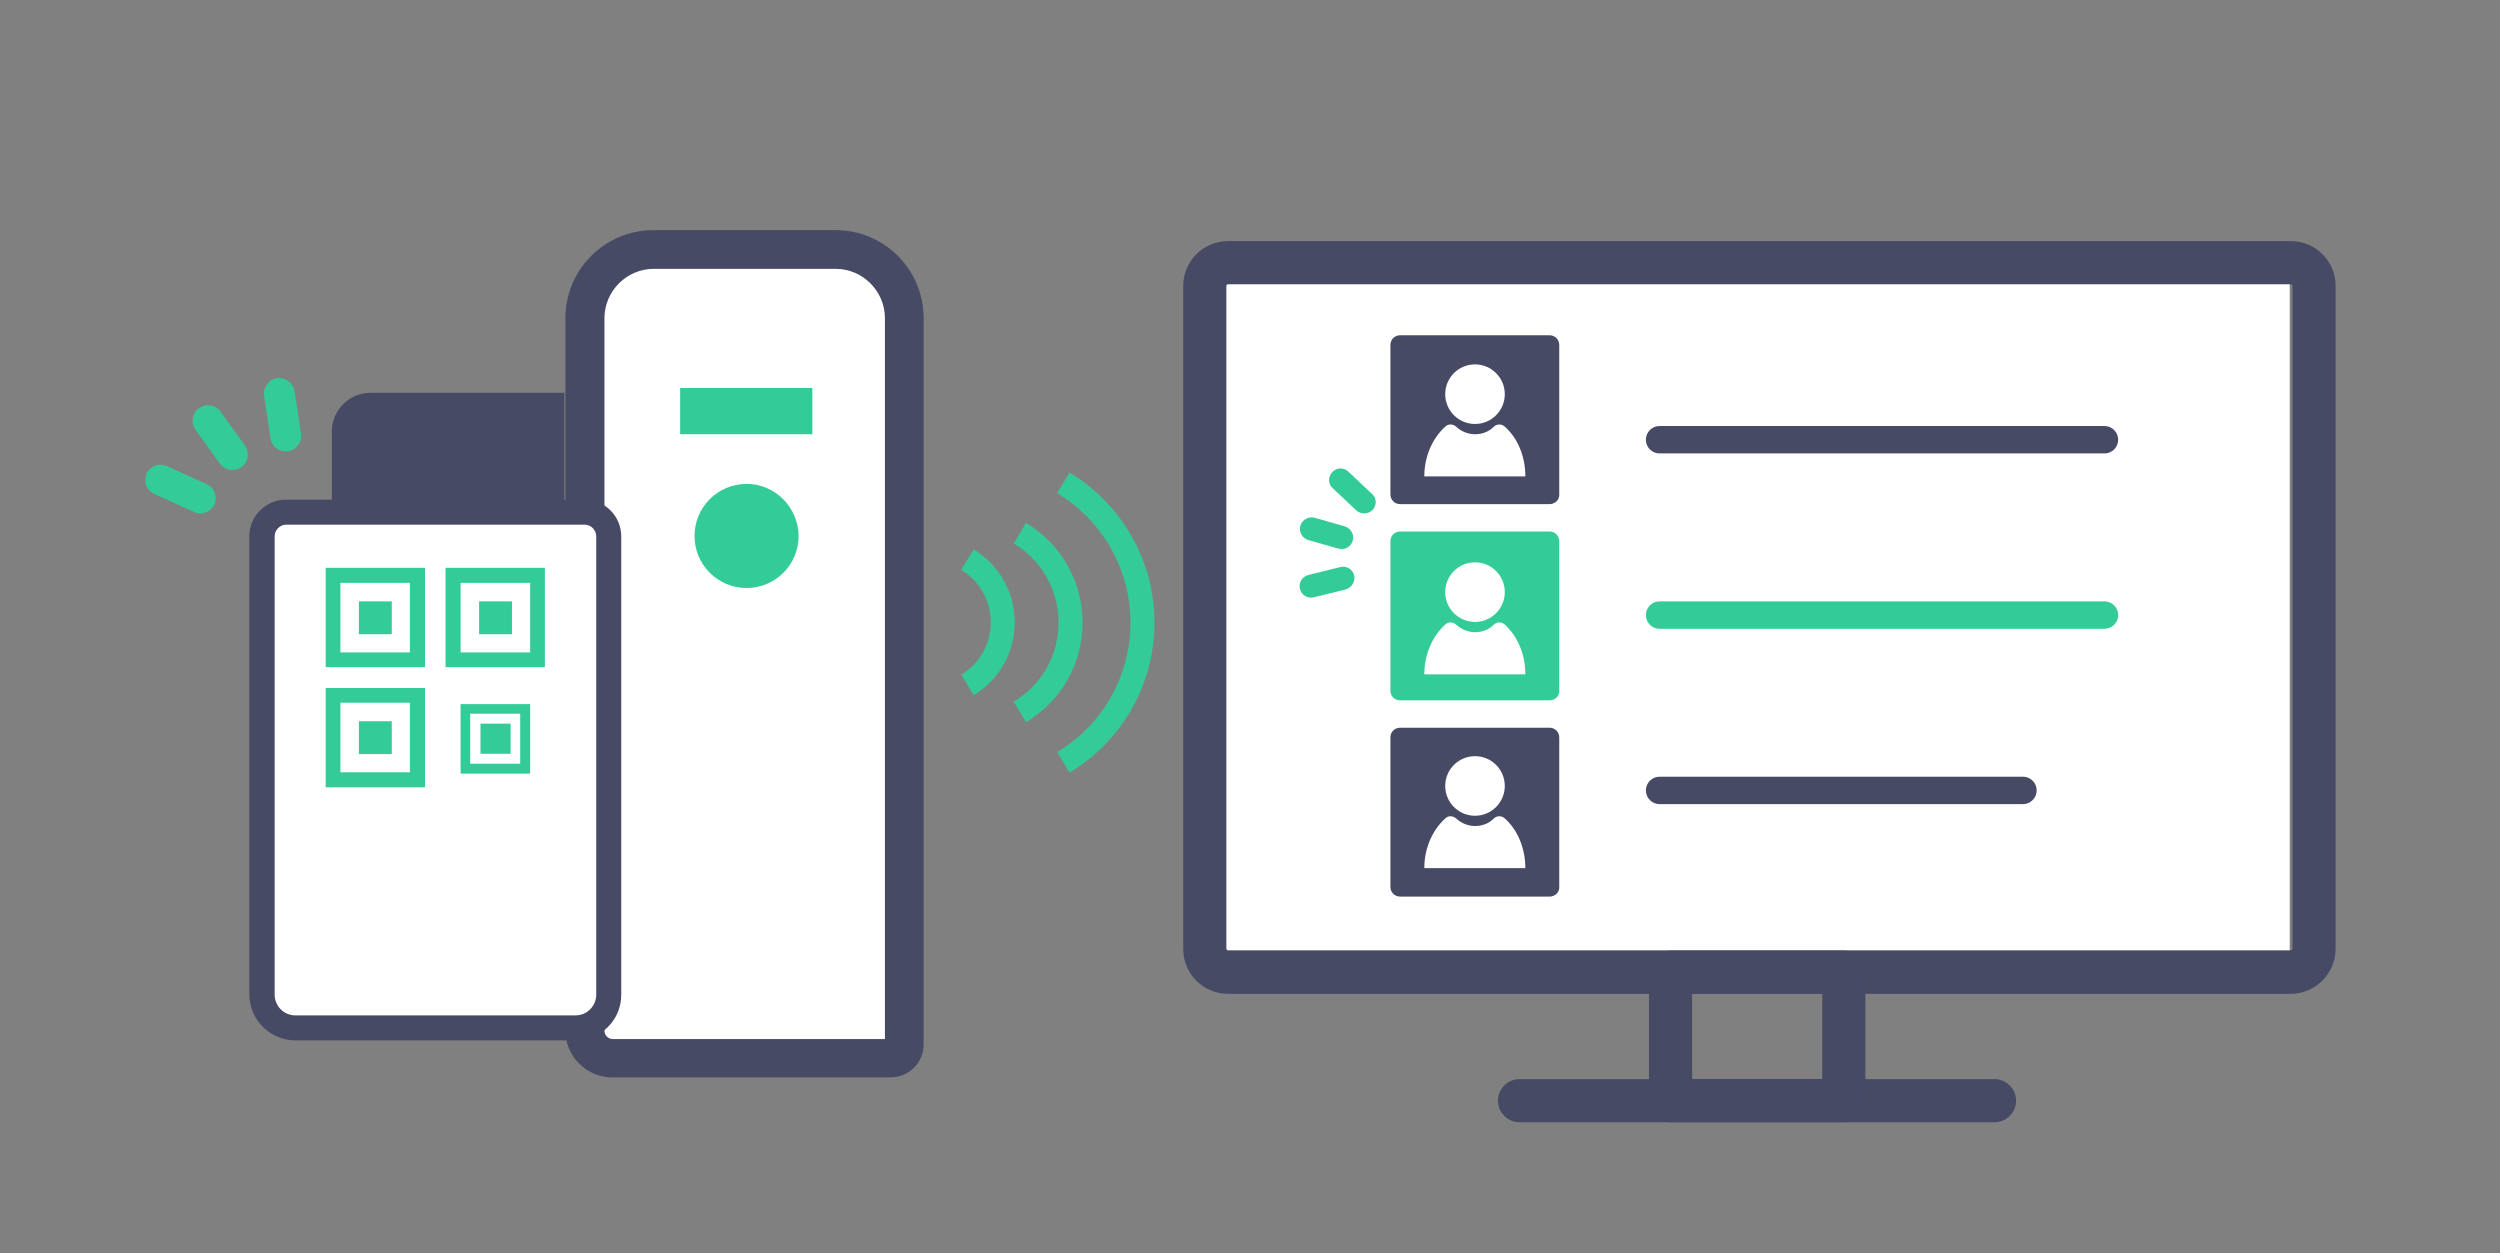 <?xml version="1.0" encoding="utf-8"?>
<!-- Generator: Adobe Illustrator 27.9.0, SVG Export Plug-In . SVG Version: 6.00 Build 0)  -->
<!DOCTYPE svg PUBLIC "-//W3C//DTD SVG 1.1//EN" "http://www.w3.org/Graphics/SVG/1.1/DTD/svg11.dtd">
<svg version="1.1" id="レイヤー_1" xmlns:x="http://ns.adobe.com/Extensibility/1.0/" xmlns:i="http://ns.adobe.com/AdobeIllustrator/10.0/" xmlns:graph="http://ns.adobe.com/Graphs/1.0/"
	 xmlns="http://www.w3.org/2000/svg" xmlns:xlink="http://www.w3.org/1999/xlink" x="0px" y="0px" viewBox="0 0 730 366"
	 style="enable-background:new 0 0 730 366;" xml:space="preserve">
<rect x="0" y="0" width="730" height="366" fill="#808080" stroke="none"/>
<style type="text/css">
	.st0{fill:#464A65;}
	.st1{fill:#FFFFFF;}
	.st2{fill:#33CC99;}
	.st3{fill:#464A65;stroke:#464A65;stroke-width:2;stroke-miterlimit:10;}
	.st4{fill:none;stroke:#464A65;stroke-width:8;stroke-linecap:round;stroke-linejoin:round;stroke-miterlimit:10;}
	.st5{fill:none;stroke:#33CC99;stroke-width:8;stroke-linecap:round;stroke-linejoin:round;stroke-miterlimit:10;}
	.st6{fill:none;stroke:#33CC99;stroke-width:7;stroke-miterlimit:10;}
</style>
<g>
	<path class="st0" d="M108.2,205.5h56.6v-90.8h-56.6c-6.3,0-11.3,5.1-11.3,11.3v68.1C96.9,200.4,102,205.5,108.2,205.5z"/>
	<g>
		<path class="st1" d="M185,72.8h64.9c7.8,0,14.2,6.3,14.2,14.2v219.1c0,1.6-1.3,2.8-2.8,2.8h-84.7c-3.1,0-5.7-2.5-5.7-5.7V87
			C170.8,79.2,177.2,72.8,185,72.8z"/>
		<path class="st0" d="M260,314.6h-81.2c-7.5,0-13.7-6.1-13.7-13.7V92.9c0-14.2,11.5-25.7,25.7-25.7H244c14.2,0,25.7,11.5,25.7,25.7
			v212.1C269.7,310.3,265.4,314.6,260,314.6z M190.9,78.5c-7.9,0-14.4,6.5-14.4,14.4v208.1c0,1.3,1.1,2.4,2.4,2.4h79.5V92.9
			c0-7.9-6.5-14.4-14.4-14.4H190.9z"/>
	</g>
	<g>
		<path class="st2" d="M218,141.3c-8.4,0-15.2,6.8-15.2,15.2c0,8.4,6.8,15.2,15.2,15.2c8.4,0,15.2-6.8,15.2-15.2
			C233.1,148.1,226.3,141.3,218,141.3z"/>
		<rect x="198.6" y="113.3" class="st2" width="38.6" height="13.5"/>
	</g>
</g>
<g>
	<g>
		<g>
			<path class="st1" d="M168.1,300.1H86.3c-5.4,0-9.8-4.4-9.8-9.8V156.6c0-3.9,3.1-7,7-7h87.2c3.9,0,7,3.1,7,7v133.8
				C177.8,295.7,173.5,300.1,168.1,300.1z"/>
			<path class="st0" d="M168.1,303.8H86.3c-7.4,0-13.5-6-13.5-13.5V156.6c0-5.9,4.8-10.7,10.7-10.7h87.2c5.9,0,10.7,4.8,10.7,10.7
				v133.8C181.5,297.7,175.5,303.8,168.1,303.8z M83.6,153.2c-1.8,0-3.4,1.5-3.4,3.4v133.8c0,3.4,2.7,6.1,6.1,6.1h81.7
				c3.4,0,6.1-2.7,6.1-6.1V156.6c0-1.8-1.5-3.4-3.4-3.4H83.6z"/>
		</g>
		<g>
			<path class="st2" d="M124.1,229.9h-29v-29h29V229.9z M99.4,225.5h20.3v-20.3H99.4V225.5z"/>
			<rect x="104.8" y="210.6" class="st2" width="9.6" height="9.6"/>
		</g>
		<g>
			<path class="st2" d="M124.1,194.8h-29v-29h29V194.8z M99.4,190.5h20.3v-20.3H99.4V190.5z"/>
			<rect x="104.8" y="175.6" class="st2" width="9.6" height="9.6"/>
		</g>
		<g>
			<path class="st2" d="M159.1,194.8h-29v-29h29V194.8z M134.5,190.5h20.3v-20.3h-20.3V190.5z"/>
			<rect x="139.9" y="175.6" class="st2" width="9.6" height="9.6"/>
		</g>
		<g>
			<path class="st2" d="M154.8,225.9h-20.3v-20.3h20.3V225.9z M137.3,223h14.6v-14.6h-14.6V223z"/>
			<g>
				<rect x="140.3" y="211.3" class="st2" width="8.8" height="8.8"/>
			</g>
		</g>
	</g>
	<g>
		<path class="st2" d="M83.2,131.8c0.3,0,0.6,0,0.9,0c2.4-0.4,4.1-2.7,3.8-5.1L86,114.2c-0.4-2.4-2.7-4.1-5.1-3.8
			c-2.4,0.4-4.1,2.7-3.8,5.1L79,128C79.3,130.2,81.1,131.7,83.2,131.8z"/>
		<path class="st2" d="M67.7,137.2c1,0,2-0.2,2.8-0.8c2-1.4,2.5-4.2,1-6.3l-7.1-9.9c-1.4-2-4.2-2.5-6.3-1c-2,1.4-2.5,4.2-1,6.3
			l7.1,9.9C65.1,136.5,66.3,137.2,67.7,137.2z"/>
		<path class="st2" d="M58.3,149.9c1.8,0.1,3.5-0.9,4.3-2.6c1-2.3,0-4.9-2.2-5.9l-11.7-5.3c-2.3-1-4.9,0-5.9,2.2
			c-1,2.3,0,4.9,2.2,5.9l11.7,5.3C57.1,149.8,57.7,149.9,58.3,149.9z"/>
	</g>
</g>
<rect x="351.6" y="80.9" class="st1" width="317" height="202"/>
<g>
	<path class="st0" d="M452.5,147.2h-43.7c-1.6,0-2.8-1.3-2.8-2.8v-43.7c0-1.6,1.3-2.8,2.8-2.8h43.7c1.6,0,2.8,1.3,2.8,2.8v43.7
		C455.4,145.9,454.1,147.2,452.5,147.2z"/>
	<path class="st2" d="M452.5,204.5h-43.7c-1.6,0-2.8-1.3-2.8-2.8v-43.7c0-1.6,1.3-2.8,2.8-2.8h43.7c1.6,0,2.8,1.3,2.8,2.8v43.7
		C455.4,203.2,454.1,204.5,452.5,204.5z"/>
	<path class="st0" d="M452.5,261.8h-43.7c-1.6,0-2.8-1.3-2.8-2.8v-43.7c0-1.6,1.3-2.8,2.8-2.8h43.7c1.6,0,2.8,1.3,2.8,2.8V259
		C455.4,260.5,454.1,261.8,452.5,261.8z"/>
	<g>
		<g>
			<path class="st3" d="M668.8,289.2H358.6c-6.7,0-12.1-5.4-12.1-12.1V83.5c0-6.7,5.4-12.1,12.1-12.1h310.3
				c6.7,0,12.1,5.4,12.1,12.1v193.5C681,283.8,675.5,289.2,668.8,289.2z M358.6,82c-0.8,0-1.5,0.7-1.5,1.5v193.5
				c0,0.8,0.7,1.5,1.5,1.5h310.3c0.8,0,1.5-0.7,1.5-1.5V83.5c0-0.8-0.7-1.5-1.5-1.5H358.6z"/>
			<path class="st3" d="M582.4,326.7H443.7c-2.9,0-5.3-2.4-5.3-5.3c0-2.9,2.4-5.3,5.3-5.3h138.7c2.9,0,5.3,2.4,5.3,5.3
				C587.7,324.3,585.3,326.7,582.4,326.7z"/>
			<path class="st3" d="M538.4,326.7h-50.6c-2.9,0-5.3-2.4-5.3-5.3v-37.5c0-2.9,2.4-5.3,5.3-5.3h50.6c2.9,0,5.3,2.4,5.3,5.3v37.5
				C543.7,324.3,541.3,326.7,538.4,326.7z M493.1,316.1h40v-26.9h-40V316.1z"/>
		</g>
	</g>
	<line class="st4" x1="484.6" y1="128.4" x2="614.5" y2="128.4"/>
	<line class="st5" x1="484.6" y1="179.6" x2="614.5" y2="179.6"/>
	<line class="st4" x1="484.6" y1="230.8" x2="590.7" y2="230.8"/>
	<g>
		<circle class="st1" cx="430.7" cy="115.1" r="8.7"/>
		<g>
			<path class="st1" d="M439.3,124.5c-0.9-0.8-2.3-0.7-3.1,0.1c-1.4,1.4-3.3,2.2-5.5,2.2c-2.1,0-4.1-0.9-5.5-2.2
				c-0.9-0.8-2.2-0.9-3.1-0.1c-3.7,3.3-6.2,8.6-6.2,14.6h29.5C445.4,133,443,127.7,439.3,124.5z"/>
		</g>
	</g>
	<g>
		<circle class="st1" cx="430.7" cy="172.9" r="8.7"/>
		<g>
			<path class="st1" d="M439.3,182.3c-0.9-0.8-2.3-0.7-3.1,0.1c-1.4,1.4-3.3,2.2-5.5,2.2c-2.1,0-4.1-0.9-5.5-2.2
				c-0.9-0.8-2.2-0.9-3.1-0.1c-3.7,3.3-6.2,8.6-6.2,14.6h29.5C445.4,190.9,443,185.6,439.3,182.3z"/>
		</g>
	</g>
	<g>
		<circle class="st1" cx="430.7" cy="229.5" r="8.7"/>
		<g>
			<path class="st1" d="M439.3,238.9c-0.9-0.8-2.3-0.7-3.1,0.1c-1.4,1.4-3.3,2.2-5.5,2.2c-2.1,0-4.1-0.9-5.5-2.2
				c-0.9-0.8-2.2-0.9-3.1-0.1c-3.7,3.3-6.2,8.6-6.2,14.6h29.5C445.4,247.5,443,242.1,439.3,238.9z"/>
		</g>
	</g>
</g>
<path class="st6" d="M310.5,222.6c13.9-8.3,23.1-23.5,23.1-40.8s-9.3-32.5-23.1-40.8"/>
<path class="st6" d="M297.8,207.9c8.9-5.3,14.8-15,14.8-26.1s-5.9-20.8-14.8-26.1"/>
<path class="st6" d="M282.5,200c6.2-3.7,10.3-10.5,10.3-18.3c0-7.8-4.1-14.5-10.3-18.3"/>
<g>
	<path class="st2" d="M400.3,149.3c0.2-0.1,0.3-0.3,0.5-0.4c1.3-1.4,1.2-3.5-0.2-4.7l-6.9-6.5c-1.4-1.3-3.5-1.2-4.7,0.2
		c-1.3,1.4-1.2,3.5,0.2,4.7l6.9,6.5C397.3,150.1,399.1,150.2,400.3,149.3z"/>
	<path class="st2" d="M393.7,159.7c0.6-0.4,1-1,1.3-1.8c0.5-1.8-0.5-3.6-2.3-4.2l-8.8-2.5c-1.8-0.5-3.6,0.5-4.2,2.3
		c-0.5,1.8,0.5,3.6,2.3,4.2l8.8,2.5C391.9,160.5,392.9,160.3,393.7,159.7z"/>
	<path class="st2" d="M394.1,171.5c1.1-0.8,1.6-2.2,1.3-3.5c-0.4-1.8-2.3-2.9-4.1-2.4l-9.3,2.3c-1.8,0.5-2.9,2.3-2.4,4.1
		c0.4,1.8,2.3,2.9,4.1,2.4l9.3-2.3C393.4,172,393.8,171.8,394.1,171.5z"/>
</g>
</svg>
